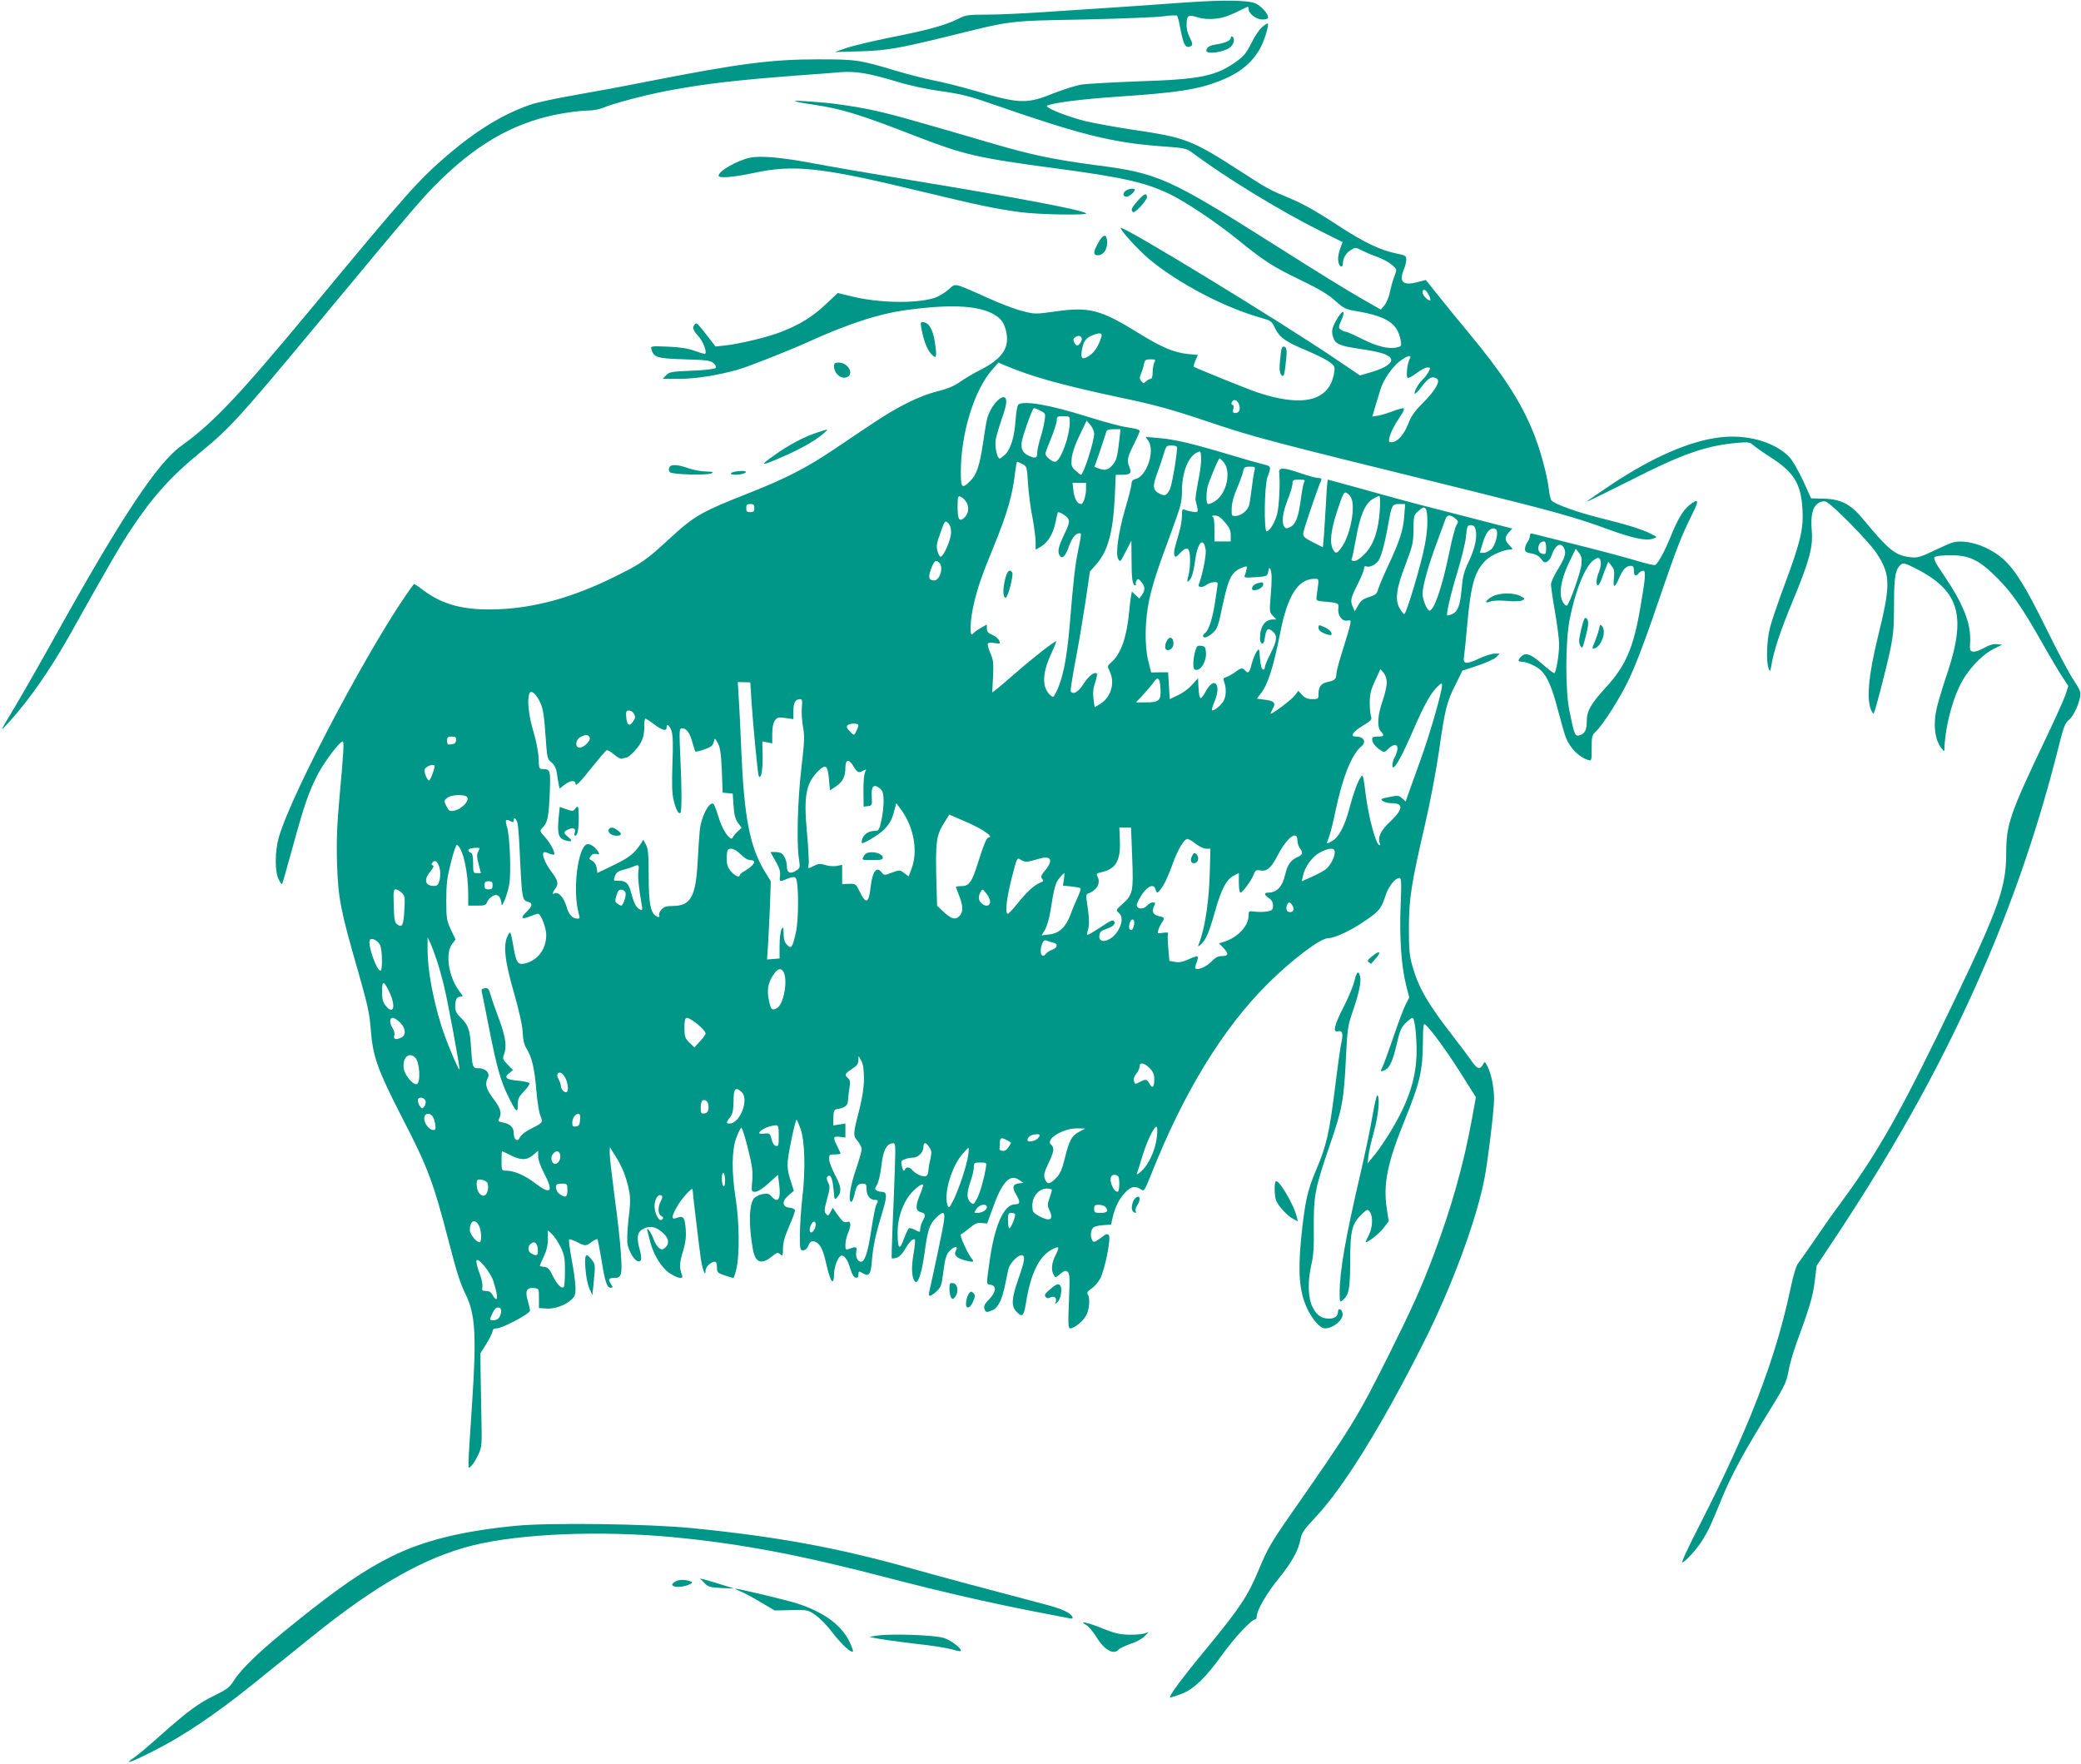 <?xml version="1.0" standalone="no"?>
<!DOCTYPE svg PUBLIC "-//W3C//DTD SVG 20010904//EN"
 "http://www.w3.org/TR/2001/REC-SVG-20010904/DTD/svg10.dtd">
<svg version="1.0" xmlns="http://www.w3.org/2000/svg"
 width="1280pt" height="1085pt" viewBox="0 0 1280 1085"
 preserveAspectRatio="xMidYMid meet">
<g transform="translate(0,1085) scale(0.1,-0.1)"
fill="#009688" stroke="none">
<path d="M7295 10835 c-217 -16 -572 -40 -885 -60 -118 -8 -271 -15 -340 -15
-114 0 -130 -2 -175 -25 -75 -39 -188 -70 -411 -114 -110 -22 -234 -52 -275
-65 l-74 -26 150 4 c166 5 242 18 540 91 407 101 371 96 840 105 231 5 453 14
494 20 41 6 78 7 81 3 4 -5 13 -37 19 -73 20 -109 35 -133 68 -112 10 6 8 17
-7 47 -19 40 -23 62 -21 100 3 41 13 45 66 29 35 -11 69 -13 111 -9 54 6 80
15 197 73 4 2 7 -4 7 -13 0 -29 46 -65 85 -65 23 0 35 5 35 14 0 21 -39 65
-73 83 -43 22 -191 25 -432 8z"/>
<path d="M7762 10682 c-18 -15 -47 -59 -66 -99 -29 -58 -45 -78 -92 -112 -125
-89 -219 -109 -594 -121 -162 -6 -323 -15 -358 -20 -35 -6 -107 -29 -162 -50
-174 -71 -215 -70 -487 10 -93 27 -208 56 -258 65 -49 10 -155 36 -235 60
-224 67 -242 70 -480 70 -287 0 -490 -27 -1040 -135 -140 -28 -345 -66 -455
-85 -110 -19 -233 -45 -273 -59 -166 -57 -330 -157 -507 -308 -180 -155 -246
-228 -830 -933 -461 -555 -611 -714 -811 -858 -145 -104 -367 -438 -759 -1142
-98 -176 -215 -381 -259 -455 -100 -166 -100 -167 -41 -102 128 141 256 326
380 547 232 415 305 540 368 635 137 207 249 331 432 480 175 143 240 214 690
755 641 772 683 821 800 933 239 229 470 352 750 397 50 8 113 15 141 15 28 0
68 7 88 15 70 30 277 84 414 109 219 41 410 63 777 91 110 8 234 17 275 21 95
7 171 -6 340 -56 84 -26 190 -49 280 -61 114 -16 176 -31 290 -71 570 -198
757 -245 1067 -268 140 -10 150 -12 188 -40 206 -154 538 -356 785 -480 l138
-69 -14 -38 c-15 -42 -17 -73 -8 -97 9 -22 24 -20 24 4 0 32 20 66 50 83 26
16 30 16 66 -3 22 -11 65 -30 98 -41 32 -12 72 -34 89 -49 30 -27 30 -27 15
-66 -9 -21 -21 -65 -28 -97 -6 -32 -22 -70 -34 -84 l-23 -27 -129 74 c-71 40
-288 174 -483 298 -700 443 -752 466 -1146 517 -250 33 -390 62 -625 131 -536
157 -644 187 -778 214 -81 16 -201 34 -267 39 -209 18 -235 13 -60 -13 171
-25 283 -59 632 -195 293 -113 373 -132 853 -196 412 -55 546 -85 695 -154
100 -47 293 -175 432 -288 160 -130 214 -164 384 -246 114 -55 170 -89 211
-126 53 -48 62 -53 139 -66 181 -32 245 -75 264 -177 7 -34 5 -38 -20 -44 -50
-13 -122 4 -214 50 -50 25 -97 46 -104 46 -7 0 -21 6 -30 13 -15 11 -15 15 3
56 27 59 13 73 -20 19 -37 -60 -43 -83 -30 -122 14 -42 37 -53 166 -72 123
-18 174 -34 188 -58 16 -26 -31 -59 -117 -84 l-72 -21 -160 108 c-351 237
-1296 813 -1311 799 -8 -9 108 -137 177 -194 179 -148 463 -297 687 -359 59
-17 65 -21 84 -62 27 -58 67 -86 195 -139 59 -25 122 -56 141 -71 32 -24 34
-29 28 -66 -28 -174 -192 -215 -476 -119 -72 25 -378 149 -388 157 -2 2 3 18
11 38 l15 34 -63 6 c-82 8 -163 42 -301 128 -233 144 -303 163 -508 134 -129
-18 -132 -18 -211 3 -44 11 -138 47 -210 80 -71 33 -147 65 -168 72 -36 11
-39 11 -77 -24 -21 -19 -61 -42 -88 -50 -119 -35 -349 -29 -515 14 l-74 18
-70 -66 c-82 -78 -165 -130 -278 -173 -84 -33 -250 -73 -347 -84 l-57 -6 -41
53 c-64 82 -69 88 -79 88 -5 0 -12 -9 -16 -19 -4 -13 5 -31 29 -57 30 -32 56
-98 43 -110 -2 -2 -30 6 -63 18 -42 15 -90 23 -166 26 -104 4 -107 4 -101 -16
13 -50 35 -57 203 -62 138 -4 161 -7 179 -24 15 -14 18 -23 11 -30 -6 -6 -71
-13 -145 -16 -122 -5 -137 -7 -157 -27 l-22 -23 103 0 c100 0 235 21 361 57
60 17 304 113 415 163 265 120 449 180 625 204 255 34 419 28 517 -19 57 -28
78 -55 92 -114 22 -100 -24 -168 -161 -237 -40 -20 -95 -53 -122 -72 -35 -25
-76 -43 -138 -58 -114 -29 -245 -94 -400 -198 -67 -45 -177 -118 -243 -163
-167 -112 -298 -179 -525 -268 -281 -111 -328 -137 -471 -268 -155 -144 -185
-164 -354 -247 -251 -124 -479 -187 -705 -197 -211 -9 -344 25 -468 118 -29
23 -55 39 -56 37 -234 -309 -752 -1280 -831 -1558 -25 -87 -25 -213 -1 -258 9
-19 19 -32 21 -30 2 1 31 104 65 227 73 266 98 338 156 451 39 75 134 200 152
200 9 0 6 -61 -19 -335 -16 -176 -20 -272 -16 -410 6 -216 22 -296 127 -660
62 -217 73 -266 81 -372 12 -160 43 -247 193 -538 158 -306 190 -391 286 -760
52 -200 70 -257 107 -332 56 -116 64 -251 38 -645 -30 -463 -30 -425 -7 -405
11 10 31 42 44 70 22 49 23 60 19 227 -2 96 -4 225 -5 286 l-1 111 38 60 c20
34 37 68 37 77 0 10 9 16 24 16 36 0 206 90 206 109 0 9 -7 37 -14 63 -18 58
-6 81 39 76 30 -3 30 -4 30 -63 l0 -60 44 -3 c51 -4 114 18 154 53 23 21 27
31 27 77 -1 29 -11 107 -24 173 -12 66 -19 121 -15 123 4 2 26 -6 48 -17 50
-26 55 -26 91 1 16 12 32 19 35 17 2 -3 13 -59 24 -124 22 -139 34 -175 57
-175 15 0 15 2 1 24 -18 27 -13 36 18 36 49 0 53 15 44 152 -4 69 -22 227 -39
350 -16 124 -30 242 -30 264 l1 39 34 -55 c41 -63 68 -131 84 -211 9 -43 9
-82 -3 -177 -8 -69 -10 -137 -6 -156 9 -42 39 -94 59 -101 27 -11 32 11 15 72
-21 78 -14 110 31 129 41 17 75 7 118 -34 31 -30 35 -62 9 -85 -16 -14 -21
-15 -38 -3 -11 8 -26 33 -34 55 -14 43 -49 86 -37 46 3 -11 11 -40 17 -65 21
-80 69 -157 118 -190 52 -34 88 -40 77 -12 -17 43 -16 75 5 142 16 53 21 89
18 136 -5 75 -14 89 -51 75 -38 -15 -40 0 -7 60 27 52 100 133 100 113 0 -19
41 -359 51 -428 11 -69 29 -113 29 -69 0 22 34 53 57 53 8 0 13 -13 13 -34 0
-32 3 -35 47 -50 26 -9 50 -16 53 -16 4 0 14 28 21 63 19 85 16 286 -6 427
-26 163 -24 299 4 372 12 32 26 60 30 63 5 2 23 -55 41 -127 27 -109 32 -144
27 -200 -6 -67 -5 -68 18 -68 16 0 46 19 82 52 l58 52 7 -54 c13 -93 -6 -125
-46 -79 -14 17 -25 20 -54 15 -21 -3 -44 -15 -54 -26 -31 -38 -34 -165 -7
-315 15 -80 51 -95 114 -45 34 27 40 29 54 16 15 -14 17 -11 17 37 1 37 12 76
38 135 20 46 36 89 36 97 0 8 -13 15 -32 17 -48 4 -51 41 -7 77 l32 27 -16 50
c-30 93 -30 110 -1 255 15 77 31 136 34 132 4 -4 15 -30 25 -58 25 -74 30
-244 11 -412 -9 -78 -16 -185 -16 -238 0 -89 1 -95 20 -95 12 0 24 10 30 24
12 32 25 39 50 26 26 -14 44 -51 59 -120 19 -83 32 -120 42 -120 5 0 9 18 9
40 0 44 21 103 40 115 19 12 44 -20 60 -78 10 -33 22 -53 33 -55 12 -2 17 3
17 17 0 24 3 25 29 9 36 -22 48 -5 54 79 7 87 23 163 66 303 29 97 28 120 -8
120 -9 0 -22 4 -30 9 -11 7 -10 13 3 33 9 14 21 65 27 114 10 95 30 137 67
142 21 3 21 2 16 -160 -3 -90 -9 -248 -14 -353 -4 -104 -7 -192 -5 -194 2 -2
15 -1 29 3 16 4 35 23 51 50 28 49 52 72 62 62 3 -3 0 -43 -8 -88 -15 -84 -11
-150 9 -170 18 -18 41 49 58 170 20 148 31 181 69 219 48 48 59 44 51 -19 -6
-42 -53 -267 -91 -436 -7 -30 8 -28 45 5 28 26 32 37 43 125 10 78 17 102 37
123 30 32 56 35 40 4 -15 -27 1 -45 49 -59 56 -15 67 -14 49 8 -25 28 -78 147
-68 150 6 2 29 19 52 38 33 28 49 35 76 32 l34 -3 34 94 c57 160 105 213 161
175 l28 -19 -28 -3 c-38 -5 -43 -25 -18 -67 28 -47 27 -62 -5 -62 -70 0 -128
-131 -159 -363 -19 -134 -19 -128 8 -132 38 -5 34 -45 -8 -88 -28 -29 -35 -43
-30 -59 7 -24 14 -25 50 -9 36 16 60 68 79 164 8 43 18 88 22 99 11 31 56 75
76 75 26 0 23 -30 -18 -145 -42 -121 -45 -167 -13 -201 36 -39 46 -31 59 49
29 184 81 291 162 333 43 22 47 17 22 -33 -26 -50 -30 -93 -13 -124 10 -19 11
-19 41 6 25 21 33 23 45 13 13 -11 14 -37 8 -180 -6 -143 -5 -168 8 -168 25 0
79 44 98 80 20 36 25 105 10 129 -7 10 -1 20 22 35 18 12 41 39 53 60 29 51
70 254 54 270 -7 7 -15 7 -24 1 -63 -47 -68 -49 -77 -34 -14 22 -11 65 6 79 8
7 36 14 62 15 l47 3 11 49 c15 62 39 110 78 151 34 35 61 40 94 17 20 -14 22
-12 64 93 201 506 438 892 713 1168 152 151 327 284 376 284 42 1 138 46 227
107 88 60 99 74 127 160 18 53 58 103 83 103 13 0 14 -25 8 -172 -8 -195 5
-374 34 -488 l19 -75 -23 -45 c-13 -25 -46 -115 -75 -200 -29 -85 -59 -167
-67 -183 -15 -29 -12 -32 18 -17 28 15 47 58 71 162 17 76 27 99 53 125 18 18
38 33 43 33 14 0 27 -118 25 -225 -3 -115 -31 -225 -89 -345 -46 -96 -128
-226 -183 -290 l-29 -35 5 45 c3 25 18 92 34 150 28 101 38 213 21 224 -4 2
-18 -55 -30 -127 -12 -73 -45 -229 -72 -346 -95 -407 -130 -608 -130 -744 0
-53 2 -58 16 -46 42 34 48 68 49 244 0 190 11 230 74 290 32 29 33 29 47 11
20 -28 17 -95 -6 -141 -11 -22 -20 -41 -20 -43 0 -14 82 48 108 83 l34 44 -12
78 c-23 151 3 280 112 548 90 220 109 303 110 465 1 107 3 128 14 119 34 -28
129 -158 216 -295 l96 -152 -24 -133 c-53 -289 -129 -556 -242 -854 -72 -190
-131 -320 -268 -595 -198 -395 -224 -438 -628 -1017 -95 -137 -122 -184 -170
-299 -69 -168 -119 -243 -321 -488 -161 -195 -243 -306 -226 -306 6 0 35 9 66
21 76 28 150 99 252 241 78 108 181 218 204 218 5 0 9 8 9 18 0 37 60 141 134
232 84 105 121 171 135 242 7 40 21 60 94 138 172 183 410 568 667 1079 172
343 321 746 371 1004 21 108 59 423 59 486 0 73 -18 160 -42 205 -15 29 -15
29 -27 8 -18 -33 -37 -27 -72 26 -18 26 -69 94 -114 152 -153 197 -209 294
-247 427 -19 66 -22 102 -22 238 1 185 14 265 100 638 31 133 69 334 85 447
36 255 48 304 102 410 l42 85 93 31 c51 17 103 40 115 52 l21 22 -31 0 c-17 0
-61 -14 -97 -31 -78 -37 -99 -34 -91 13 3 18 12 107 20 198 22 247 47 331 117
397 32 30 109 63 148 63 17 0 17 2 -5 25 -31 30 -31 52 -4 81 l21 23 -38 10
c-166 43 -336 87 -489 126 -99 25 -275 73 -391 106 -116 32 -213 59 -216 59
-3 0 -8 -57 -11 -127 -4 -71 -10 -164 -13 -208 l-7 -81 -61 31 c-51 26 -61 34
-60 55 1 20 80 252 109 323 6 13 2 17 -17 17 -13 0 -63 14 -112 31 -98 34
-132 35 -128 4 7 -61 0 -207 -12 -255 -15 -55 -42 -100 -64 -108 -19 -6 -15
282 4 333 24 63 23 68 -21 78 -22 5 -121 33 -220 63 -232 69 -331 92 -429 100
l-79 7 16 -24 c43 -61 -9 -218 -78 -235 -18 -4 -25 -13 -25 -29 0 -12 -18 -85
-41 -161 -41 -143 -59 -276 -40 -304 12 -18 12 -18 49 55 l31 60 1 -115 c0
-120 6 -160 22 -160 5 0 7 4 4 8 -2 4 0 14 5 22 8 13 13 11 29 -9 24 -28 25
-49 4 -80 l-16 -22 -23 21 -23 22 -5 -29 c-3 -15 -9 -59 -12 -98 -14 -150 -49
-253 -106 -305 -29 -26 -29 -27 -14 -58 36 -72 8 -164 -62 -204 l-30 -18 -7
51 c-5 36 -2 66 10 101 9 27 14 52 11 55 -14 14 -51 -14 -82 -63 -33 -51 -64
-69 -79 -46 -3 5 10 87 28 183 19 96 46 260 62 364 l28 190 38 43 c72 80 104
195 115 417 l6 135 36 0 c55 0 64 10 47 50 -16 39 -11 60 33 147 17 34 31 67
31 72 0 6 -17 13 -37 16 -83 13 -145 29 -293 75 -228 71 -379 97 -416 72 -6
-4 -14 -45 -17 -92 -7 -105 -29 -179 -63 -214 -15 -14 -30 -26 -35 -26 -15 0
-31 72 -25 113 4 23 20 79 36 125 32 89 37 127 19 138 -17 10 -61 -29 -85 -76
-23 -45 -25 -54 -49 -215 -20 -131 -39 -187 -78 -224 -50 -50 -57 -43 -57 58
0 234 82 501 192 626 l39 45 37 -16 c168 -71 347 -121 712 -199 219 -46 313
-72 545 -150 286 -96 346 -112 1590 -418 533 -132 670 -170 862 -241 156 -57
240 -75 283 -58 25 9 24 9 -15 29 -56 28 -146 56 -312 97 -140 35 -283 86
-301 109 -5 7 -12 37 -15 67 -11 93 -56 257 -102 366 -78 186 -187 352 -401
609 -55 66 -134 163 -177 217 l-77 96 -51 -13 c-89 -24 -116 1 -84 78 8 20 15
47 15 61 0 22 -6 26 -57 36 -106 22 -206 70 -373 180 -109 72 -201 124 -271
154 -143 59 -151 64 -324 176 -299 192 -330 204 -676 255 -96 15 -217 37 -269
49 -118 29 -258 86 -239 96 30 17 216 41 429 55 371 25 496 44 629 96 128 49
209 116 259 215 22 44 48 132 40 139 -2 3 -19 -8 -36 -23z m1026 -1646 c8 -15
12 -29 10 -32 -10 -9 -48 29 -48 47 0 28 22 19 38 -15z m-2014 -258 c-16 -55
-41 -94 -73 -115 -43 -29 -55 -21 -47 30 9 55 23 76 59 92 50 22 70 19 61 -7z
m-124 -28 c-16 -30 -28 -32 -41 -9 -10 19 -9 25 6 36 25 18 49 -1 35 -27z
m2021 -107 c-15 -28 -24 -110 -13 -117 5 -3 30 10 55 29 25 19 55 35 67 35 19
0 20 -2 6 -28 -8 -15 -24 -36 -36 -47 -25 -23 -53 -72 -48 -86 2 -5 22 16 45
46 41 53 63 64 91 46 24 -14 -11 -75 -86 -149 -53 -54 -73 -83 -91 -131 -25
-64 -67 -111 -102 -111 -16 0 -18 5 -13 28 9 35 30 77 66 130 17 24 27 46 23
50 -3 4 -34 -4 -68 -17 -34 -13 -76 -26 -94 -28 l-32 -5 20 68 c11 38 25 83
30 99 16 55 73 139 117 172 49 37 79 44 63 16z m-1571 -22 c-5 -11 -10 -38
-10 -60 0 -25 -5 -41 -12 -41 -6 0 -19 -7 -28 -15 -15 -14 -18 -14 -30 1 -11
13 -12 21 -1 47 7 18 16 44 18 60 5 23 10 27 39 27 31 0 34 -2 24 -19z m520
-256 c12 -32 3 -55 -21 -55 -16 0 -18 5 -13 25 4 15 2 25 -5 25 -6 0 -8 7 -5
15 9 23 33 18 44 -10z m-1221 -41 c32 -16 33 -18 26 -62 -4 -26 -15 -73 -26
-107 -10 -33 -19 -72 -19 -87 0 -35 -8 -39 -48 -23 -48 21 -59 53 -40 118 27
89 61 177 68 177 4 0 22 -7 39 -16z m181 -71 c-1 -90 -58 -243 -91 -243 -20 0
-59 33 -59 50 0 5 16 48 35 94 19 47 35 96 35 110 0 24 4 26 40 26 40 0 40 0
40 -37z m150 -71 c0 -47 -66 -252 -81 -252 -3 0 -19 12 -34 26 -25 23 -27 30
-23 77 4 33 21 84 49 141 l43 89 23 -27 c13 -15 23 -39 23 -54z m156 -29 c-13
-113 -18 -134 -43 -163 -26 -31 -46 -36 -86 -21 l-25 10 33 94 c17 52 34 104
38 116 4 17 13 21 47 21 l42 0 -6 -57z m354 -55 c-1 -54 -32 -233 -44 -257
-21 -40 -31 -44 -64 -27 -41 21 -44 44 -15 123 14 37 32 92 41 121 14 49 17
52 49 52 20 0 33 -5 33 -12z m130 -207 c-11 -57 -19 -110 -16 -119 19 -74 19
-75 -16 -70 -18 3 -41 8 -50 13 -16 6 -18 1 -18 -36 0 -24 -7 -69 -16 -99 -8
-30 -20 -72 -26 -92 -6 -21 -8 -45 -4 -54 5 -13 11 -11 35 15 43 46 61 34 61
-43 0 -33 -4 -77 -10 -95 -12 -43 -6 -50 14 -19 9 14 21 60 26 103 15 119 52
160 66 73 5 -30 -19 -152 -42 -211 -8 -22 23 -23 50 -2 21 16 66 20 66 7 0 -5
-7 -55 -16 -113 -15 -101 -40 -179 -63 -193 -6 -4 -11 -11 -11 -17 0 -18 30
-9 60 19 27 24 34 42 59 164 38 177 56 212 125 238 27 10 28 9 23 -12 -2 -13
-7 -30 -11 -38 -5 -13 4 -14 66 -10 71 5 73 6 79 35 4 23 8 26 13 14 10 -23
10 -68 1 -174 -7 -84 -6 -92 14 -112 l22 -23 -21 0 c-50 0 -80 -44 -80 -117 0
-37 23 -43 28 -7 10 69 20 78 54 47 26 -24 22 -56 -17 -132 -19 -37 -35 -75
-35 -85 0 -10 -6 -16 -12 -14 -8 3 -15 30 -18 69 -5 64 -5 64 -22 39 -9 -14
-22 -46 -29 -73 -13 -54 -22 -63 -39 -42 -17 20 -26 19 -63 -9 -18 -13 -42
-27 -54 -30 -19 -6 -21 -11 -13 -32 14 -35 12 -84 -3 -113 -13 -27 -64 -68
-72 -59 -3 3 4 26 15 52 46 109 -2 162 -55 61 -11 -21 -25 -38 -30 -39 -6 0
-11 27 -13 61 l-3 62 -37 -41 c-20 -23 -59 -52 -87 -64 l-50 -24 -5 83 -5 82
-52 0 -52 -1 -18 71 c-24 96 -21 250 6 377 24 105 46 174 140 428 53 144 61
174 61 236 0 115 36 211 89 239 26 13 26 13 29 -29 2 -24 -6 -89 -18 -145z
m159 113 c37 -47 24 -150 -26 -210 -19 -23 -54 -44 -72 -44 -15 0 -13 88 4
130 40 104 61 150 67 150 4 0 16 -12 27 -26z m-1240 -8 c27 -15 28 -18 34
-118 4 -57 15 -150 27 -208 11 -58 20 -127 20 -153 l0 -48 31 18 c44 25 77 80
91 149 7 32 13 60 14 62 5 9 55 -21 64 -38 10 -18 6 -34 -24 -97 -37 -77 -43
-107 -27 -132 14 -22 36 1 55 56 17 51 42 83 63 83 16 0 17 6 -6 -108 -19 -93
-28 -175 -51 -452 -18 -214 -43 -340 -87 -423 -14 -27 -15 -28 -33 -12 -52 47
-50 134 5 252 19 42 34 78 32 79 -5 6 -150 -107 -250 -195 -54 -47 -109 -94
-121 -103 l-23 -17 5 98 c4 84 2 104 -17 145 -11 27 -18 53 -15 58 4 5 21 7
40 3 19 -3 34 -4 34 -1 0 19 -18 39 -46 51 -26 11 -34 20 -34 39 l0 25 -37
-21 c-21 -12 -44 -28 -50 -37 -21 -25 -16 91 8 189 23 99 48 170 123 353 83
203 115 316 131 460 4 31 9 57 11 57 3 0 18 -7 33 -14z m1427 -41 c-4 -14 -11
-61 -16 -103 -6 -42 -12 -89 -15 -103 -8 -36 -46 -69 -81 -72 -29 -2 -29 -1
-28 48 1 33 13 76 33 122 17 40 34 86 37 103 6 26 11 30 41 30 33 0 35 -2 29
-25z m305 -72 c-5 -10 -14 -58 -20 -107 -15 -109 -32 -152 -66 -168 -22 -10
-28 -9 -36 3 -17 27 -9 88 21 164 17 42 30 87 30 100 0 22 4 25 40 25 36 0 40
-2 31 -17z m-1341 -43 c0 -38 -17 -90 -30 -90 -22 0 -41 31 -47 78 l-6 52 42
0 41 0 0 -40z m1630 -50 c29 -54 -3 -226 -55 -302 -30 -44 -40 -47 -56 -17
-22 41 -13 119 27 240 34 102 41 116 56 108 10 -5 22 -18 28 -29z m-2389 -3
c42 -32 46 -89 9 -122 -29 -27 -40 -9 -40 66 0 71 3 77 31 56z m2566 -74 c-8
-126 -38 -213 -91 -268 -25 -27 -52 -45 -65 -45 -12 0 -20 3 -18 8 3 4 15 61
27 127 25 144 56 216 102 245 18 11 37 20 42 20 5 0 6 -38 3 -87z m-3847 12
c0 -20 -5 -25 -25 -25 -20 0 -25 5 -25 25 0 20 5 25 25 25 20 0 25 -5 25 -25z
m3997 -54 c-7 -84 -27 -147 -100 -303 -25 -53 -51 -115 -58 -136 -10 -35 -17
-41 -58 -54 -36 -11 -51 -22 -67 -51 l-21 -37 -11 25 c-18 40 -15 55 28 140
22 43 40 87 40 98 0 13 5 17 16 13 18 -7 53 10 71 33 17 22 39 100 59 211 24
135 26 140 70 140 l37 0 -6 -79z m137 37 c10 -40 7 -123 -10 -209 -21 -116
-115 -430 -127 -426 -6 2 -19 19 -29 38 -29 51 -19 121 38 269 43 114 48 133
48 213 1 84 2 90 29 113 35 30 43 30 51 2z m-1240 -70 c28 -32 36 -50 36 -80
l0 -38 -50 0 -50 0 0 74 c0 50 -4 76 -12 79 -7 3 -1 6 14 6 19 1 36 -10 62
-41z m1416 24 c21 -17 22 -20 8 -43 -8 -13 -27 -85 -42 -159 -45 -223 -100
-381 -127 -364 -16 10 -39 70 -39 102 0 46 36 177 87 312 25 69 50 135 54 148
10 27 29 28 59 4z m-3100 -87 c0 -43 -45 -147 -65 -149 -5 0 -14 16 -19 36 -8
30 -4 50 19 113 26 73 28 75 46 59 13 -12 19 -31 19 -59z m3226 19 c12 -45 -4
-117 -41 -196 -31 -64 -38 -93 -45 -173 -9 -101 -24 -140 -63 -154 -12 -5 -23
-7 -25 -6 -8 7 22 136 63 269 24 79 47 173 51 208 8 75 9 78 34 78 13 0 22 -9
26 -26z m129 -4 c12 -20 -7 -93 -31 -117 -13 -12 -34 -23 -48 -23 l-24 0 19
63 c18 59 39 87 65 87 7 0 16 -5 19 -10z m-3427 -202 c27 -27 3 -108 -32 -108
-33 1 -38 17 -20 69 19 52 30 61 52 39z m2329 -140 c-3 -24 -7 -54 -9 -68 -3
-21 1 -25 27 -28 107 -9 112 -11 107 -42 -6 -43 22 -83 54 -77 23 4 25 2 18
-27 -3 -17 -24 -86 -45 -154 -22 -68 -39 -133 -39 -145 0 -33 -11 -43 -52 -51
-42 -8 -58 -29 -58 -75 0 -29 -2 -31 -38 -31 -28 0 -45 7 -62 25 l-24 26 -24
-31 c-20 -25 -133 -110 -147 -110 -2 0 4 13 13 30 22 37 10 50 -52 57 l-45 6
25 33 c44 57 77 163 119 374 44 226 109 329 209 330 27 0 28 -1 23 -42z m423
-597 c0 -21 -12 -71 -26 -112 -31 -89 -35 -160 -11 -187 24 -27 21 -32 -18
-32 -27 0 -35 -4 -35 -17 1 -22 17 -43 50 -66 23 -16 25 -16 51 9 35 34 62 27
53 -13 -4 -16 -10 -32 -14 -38 -13 -18 -21 -65 -11 -65 16 0 60 82 127 237 65
150 106 223 149 263 20 19 25 20 25 7 0 -41 -74 -299 -133 -462 -36 -99 -71
-197 -78 -217 l-13 -38 -21 20 c-20 18 -26 19 -80 8 -52 -10 -56 -13 -39 -25
10 -7 34 -13 55 -13 74 0 70 -38 -13 -116 -55 -51 -75 -94 -61 -131 4 -11 3
-14 -5 -9 -22 13 -64 172 -81 305 -16 127 -18 133 -32 110 -20 -31 -43 -93
-70 -194 -28 -106 -63 -171 -101 -195 -18 -11 -33 -18 -35 -16 -2 2 3 18 11
37 8 19 26 90 40 159 44 210 100 350 159 399 34 28 16 61 -34 61 -37 0 -18 29
41 65 53 32 60 40 53 58 -4 12 -8 51 -8 87 1 52 7 79 34 135 l32 70 20 -24
c11 -13 19 -39 19 -60z m-1392 -37 c4 -73 -8 -84 -91 -84 l-60 0 45 48 c24 26
53 60 63 75 26 40 40 28 43 -39z m-2516 -75 c11 -160 39 -452 45 -463 14 -22
25 35 24 120 l-2 94 31 -6 30 -6 0 59 c0 37 6 67 16 81 14 20 21 22 65 16 l49
-7 0 50 c0 51 12 73 41 73 13 0 15 -8 11 -51 -3 -28 1 -82 7 -119 11 -58 9
-93 -10 -256 -23 -199 -30 -458 -15 -555 8 -55 8 -58 -18 -74 -35 -23 -56 -13
-56 25 0 33 -15 70 -34 82 -6 4 -24 8 -39 8 l-28 0 31 -56 c24 -41 31 -64 28
-90 -5 -39 -3 -39 47 -18 28 11 41 12 49 4 19 -19 20 -249 2 -332 -22 -97 -28
-106 -55 -79 -15 15 -21 34 -21 69 -1 41 -2 44 -13 27 -6 -11 -12 -56 -12
-100 l0 -80 -38 -3 -39 -3 6 88 c3 48 8 157 12 240 l5 153 -35 57 c-93 152
-128 328 -146 738 -5 127 -12 275 -16 330 l-6 100 39 -1 38 -1 7 -114z m-1301
-6 c19 -39 25 -76 34 -200 10 -146 11 -152 37 -172 18 -15 28 -34 33 -64 3
-23 8 -54 11 -69 l6 -28 34 26 c33 25 64 27 64 3 0 -19 28 9 106 108 40 50 78
94 84 98 6 4 27 -8 46 -25 21 -18 43 -29 51 -26 8 3 18 6 23 6 18 0 72 55 92
94 15 28 21 58 21 94 -1 28 2 52 7 52 5 0 29 -16 54 -35 49 -37 76 -44 76 -20
0 28 18 15 31 -22 8 -27 10 -84 5 -203 -4 -125 -3 -179 8 -223 13 -56 30 -87
41 -76 9 9 9 143 0 332 -8 187 -8 187 13 187 26 0 46 -30 62 -90 7 -25 14 -48
16 -51 4 -8 83 18 101 33 6 5 13 19 15 31 3 20 6 18 23 -13 15 -28 20 -62 25
-170 l5 -135 31 -3 31 -3 5 -75 c4 -57 11 -82 27 -105 l23 -30 -25 -23 c-13
-12 -27 -29 -30 -37 -12 -29 -64 45 -87 125 -13 42 -27 79 -32 82 -26 17 -76
-81 -84 -164 -3 -31 -9 -120 -13 -197 -12 -210 -43 -266 -151 -267 -39 0 -56
-5 -71 -21 -11 -12 -17 -27 -15 -34 6 -15 -3 -17 -21 -5 -32 21 -43 80 -43
242 0 130 -3 167 -16 193 l-17 32 -16 -25 c-40 -60 -70 -84 -165 -130 l-101
-49 -5 32 c-3 19 -14 36 -27 43 -20 9 -21 13 -9 29 8 12 20 16 34 13 18 -5 20
-3 13 11 -16 28 -49 53 -68 49 -59 -11 -93 -287 -53 -428 7 -24 6 -30 -6 -30
-34 0 -54 22 -70 76 -16 54 -51 93 -74 79 -14 -9 -12 7 5 29 23 30 18 50 -25
107 -37 50 -59 104 -46 116 3 4 18 1 32 -6 15 -6 29 -9 32 -7 9 10 -22 71 -56
108 -31 34 -33 39 -18 54 34 33 40 62 47 204 6 154 5 159 -41 160 -24 0 -25 3
-27 64 -1 38 -14 107 -32 167 -29 97 -40 195 -25 233 10 25 39 2 65 -51z m579
-74 c9 -16 8 -26 -5 -45 -23 -35 -39 -25 -43 24 -3 37 0 42 17 42 11 0 25 -9
31 -21z m1380 -70 c0 -9 -17 -48 -26 -58 -2 -2 -15 7 -28 22 -17 18 -21 28
-13 36 14 14 67 14 67 0z m-1653 -76 c8 -20 -41 -66 -66 -61 -26 5 -20 50 9
65 34 17 49 16 57 -4z m-822 -15 c-1 -17 -9 -24 -28 -26 -23 -3 -27 0 -27 22
0 22 5 26 28 26 24 0 28 -4 27 -22z m2446 -163 c23 -38 30 -41 60 -24 19 9 19
9 10 -10 -6 -11 -11 -63 -10 -116 l1 -96 26 3 c26 3 27 5 24 59 -4 65 12 80
50 50 18 -15 22 -29 23 -77 0 -33 -6 -87 -14 -121 -12 -55 -17 -63 -37 -63
-49 0 -83 -29 -84 -73 0 -15 102 45 140 83 29 29 44 56 57 100 l16 60 34 -46
c75 -106 100 -253 60 -356 l-18 -48 -28 21 c-26 19 -28 19 -75 2 -47 -18 -48
-18 -65 4 -30 37 -55 2 -66 -93 -11 -101 -29 -108 -68 -26 -22 45 -24 47 -65
46 l-42 -1 0 59 0 59 -34 -7 c-19 -3 -51 -1 -70 6 -30 9 -41 9 -67 -4 -41 -21
-42 -20 -35 7 3 12 -2 99 -10 192 -22 230 -7 309 71 385 45 43 56 33 64 -55
l6 -66 35 23 c43 29 60 61 60 116 0 53 22 57 51 7z m-2589 -40 c-9 -25 -19
-45 -22 -45 -12 0 -32 47 -28 66 3 17 44 36 60 27 4 -2 -1 -24 -10 -48z m207
-144 c27 -17 -25 -77 -76 -87 -27 -5 -32 -2 -47 27 -16 33 -16 35 5 52 22 18
94 23 118 8z m3178 -209 c40 -25 54 -42 35 -42 -13 0 -31 -42 -67 -158 -38
-119 -54 -142 -102 -142 -18 0 -33 -2 -33 -5 0 -2 9 -27 20 -55 24 -62 25 -98
3 -122 -25 -27 -49 -22 -96 21 l-43 40 -4 138 c-7 255 -2 294 49 375 l30 48
83 -36 c46 -19 102 -47 125 -62z m-2863 41 c4 -16 11 -116 15 -223 11 -227 14
-248 47 -256 33 -8 30 -27 -8 -63 -40 -37 -31 -49 22 -27 22 9 44 16 49 16 18
0 51 -87 51 -131 -1 -88 -53 -157 -133 -175 -41 -9 -52 7 -66 88 -20 114 -21
117 -38 83 -29 -55 -19 -153 38 -350 34 -118 52 -203 54 -245 2 -46 9 -76 24
-100 33 -53 49 -123 60 -256 5 -67 17 -138 25 -157 17 -41 16 -42 -62 -81 -30
-15 -58 -37 -64 -51 -14 -32 -38 -16 -38 26 0 35 -21 56 -65 65 -30 5 -33 9
-25 24 18 34 10 62 -35 122 -46 61 -54 93 -34 129 15 29 -14 59 -57 59 -38 0
-39 3 -48 147 -6 91 -18 123 -65 167 -22 21 -31 39 -31 62 0 46 9 64 32 64 18
0 17 2 -6 33 -66 86 -89 231 -46 290 l22 29 -29 61 c-26 57 -28 71 -28 182 0
99 5 139 29 232 15 62 32 110 37 107 37 -23 69 -165 69 -311 l0 -63 54 0 c46
0 56 3 61 20 4 11 17 28 31 36 29 20 51 7 57 -34 3 -26 4 -26 21 11 9 21 22
64 28 95 13 69 4 302 -13 354 -14 44 -9 54 20 38 17 -9 21 -8 21 5 0 25 17 9
24 -22z m3780 -207 c8 -210 5 -228 -61 -287 -39 -35 -40 -37 -22 -53 25 -21
24 -59 -2 -106 -39 -69 -124 -93 -117 -33 2 20 11 29 43 40 39 13 58 30 49 45
-9 13 -17 10 -88 -37 -38 -25 -73 -45 -77 -45 -4 0 -3 14 3 31 10 29 8 79 -8
181 -5 31 -3 39 12 44 52 19 76 64 54 104 -8 16 -5 19 23 25 91 20 121 71 115
199 l-3 76 36 0 36 0 7 -184z m1016 106 c0 -16 7 -37 15 -48 22 -29 18 -42
-19 -58 -35 -15 -58 -47 -70 -101 -17 -78 -52 -115 -106 -115 -27 0 -25 -14 5
-34 17 -11 25 -26 25 -46 0 -25 -4 -30 -36 -36 -19 -3 -53 -4 -75 -1 -38 5
-39 4 -39 -24 0 -63 -64 -132 -147 -160 l-35 -11 26 -27 c35 -36 33 -51 -7
-51 -25 0 -42 -9 -67 -35 -31 -32 -84 -54 -97 -41 -3 3 0 19 7 36 7 17 10 34
6 37 -3 4 -28 -4 -55 -17 -36 -16 -58 -21 -84 -16 l-34 6 -7 80 c-4 44 -5 84
-1 89 3 6 -9 7 -31 4 -35 -6 -36 -5 -29 18 4 13 14 33 21 44 20 28 18 33 -17
40 -36 8 -46 27 -31 61 10 21 9 24 -7 24 -10 0 -26 -9 -36 -20 -21 -24 -58
-23 -63 1 -1 8 12 38 30 65 37 55 75 71 85 35 7 -26 12 -26 30 -3 24 30 45 74
75 156 32 90 71 156 92 156 7 0 30 -13 51 -30 21 -16 50 -30 64 -30 l26 0 -3
-122 c-4 -193 -29 -365 -68 -463 -7 -20 -7 -20 14 -2 30 27 49 72 88 210 38
133 68 188 114 212 l30 16 0 -61 c0 -33 4 -60 10 -60 13 0 70 78 82 113 9 24
15 28 36 24 45 -9 69 12 112 94 55 107 120 156 120 91z m-5030 -50 c0 -2 -5
-12 -10 -23 -8 -13 -7 -35 4 -74 l14 -55 -24 0 c-23 0 -24 3 -24 60 0 45 -4
62 -15 66 -20 8 -19 22 3 26 22 5 52 5 52 0z m1606 -37 c21 -21 44 -35 59 -35
42 0 26 -31 -35 -67 -17 -9 -30 -21 -30 -25 0 -18 -30 -6 -54 23 -20 23 -26
42 -26 78 0 26 3 51 7 54 15 16 46 5 79 -28z m3654 14 c0 -33 -30 -88 -59
-108 -15 -11 -53 -31 -85 -45 l-59 -26 7 32 c11 56 57 119 105 145 57 30 91
31 91 2z m-1896 -59 c11 0 43 8 73 17 80 25 96 -7 36 -77 -20 -25 -23 -33 -13
-45 10 -12 8 -16 -12 -24 -36 -14 -81 -55 -138 -126 -29 -36 -56 -65 -61 -65
-18 0 -9 88 23 216 32 126 34 131 53 118 11 -8 28 -14 39 -14z m-3607 -56 c2
-22 0 -52 -6 -67 -9 -24 -16 -28 -43 -25 -45 4 -50 42 -11 88 19 23 24 35 15
38 -10 3 -10 7 -1 18 18 22 39 -3 46 -52z m1220 2 c-5 -31 1 -103 19 -205 7
-41 6 -43 -13 -33 -21 12 -35 40 -53 108 -13 51 -32 68 -75 67 -32 -1 -33 0
-23 28 8 22 19 31 51 39 23 6 51 15 62 20 33 15 38 11 32 -24z m2617 -55 l-6
-38 51 -5 c28 -3 54 -8 57 -11 3 -3 -5 -30 -19 -59 -13 -29 -33 -75 -42 -102
-28 -76 -70 -117 -130 -123 l-48 -6 20 34 c12 19 26 68 33 109 24 153 32 181
57 210 13 17 27 30 29 30 2 0 1 -17 -2 -39z m-3514 -36 c0 -20 -5 -25 -25 -25
-20 0 -25 5 -25 25 0 20 5 25 25 25 20 0 25 -5 25 -25z m-559 -46 c20 -20 21
-29 16 -106 -5 -94 -13 -110 -43 -89 -16 12 -20 29 -22 115 -3 87 -2 101 12
101 9 0 26 -10 37 -21z m1377 -2 c4 -20 -16 -77 -27 -77 -4 0 -15 6 -24 13
-15 10 -15 17 -5 50 9 30 16 37 32 35 12 -2 22 -11 24 -21z m2242 -53 c0 -28
-29 -33 -54 -8 -19 18 -20 38 -5 67 12 21 12 21 35 -7 13 -15 24 -38 24 -52z
m1860 -24 c12 -23 6 -40 -15 -40 -19 0 -27 17 -20 40 8 26 21 25 35 0z m-976
-124 c-3 -14 -10 -26 -14 -26 -16 0 -20 18 -10 46 14 35 34 18 24 -20z m-4637
-117 c15 -28 17 -159 3 -159 -23 0 -78 154 -66 187 8 19 48 1 63 -28z m351
-99 c12 -36 30 -101 41 -145 24 -95 102 -517 97 -522 -6 -7 -84 180 -111 267
-53 171 -85 345 -85 470 l0 75 19 -40 c10 -22 27 -69 39 -105z m3790 113 c31
-7 28 -31 -5 -44 -16 -5 -33 -17 -40 -25 -26 -35 -43 9 -23 61 8 20 15 25 28
20 9 -4 27 -10 40 -12z m-1658 -182 c27 -52 0 -199 -41 -221 -31 -17 -37 -11
-49 45 -14 66 -7 107 26 158 27 41 48 47 64 18z m-2424 -125 c41 -88 24 -142
-25 -80 -16 20 -21 41 -21 86 0 70 11 69 46 -6z m65 -185 c34 -34 38 -75 10
-91 -33 -17 -53 -13 -46 10 4 12 0 31 -9 45 -21 31 -21 65 0 65 8 0 29 -13 45
-29z m1799 12 c41 -27 80 -66 80 -79 0 -7 -16 -29 -35 -49 l-34 -37 -31 30
c-27 27 -30 37 -30 91 0 67 7 73 50 44z m-1706 -228 c28 -28 35 -154 9 -163
-21 -6 -71 52 -79 92 -12 68 30 111 70 71z m2760 -130 c0 -52 -10 -115 -26
-180 -42 -162 -42 -168 -13 -203 14 -16 25 -39 25 -51 0 -11 -16 -67 -35 -123
-36 -102 -49 -194 -30 -200 5 -2 14 17 20 42 13 59 21 70 51 70 21 0 24 -5 24
-34 0 -38 21 -66 51 -66 22 0 23 -4 9 -30 -6 -11 -19 -78 -30 -149 -21 -141
-40 -201 -64 -201 -21 0 -35 30 -29 63 6 29 -1 32 -41 17 -25 -9 -26 -8 -26
24 0 18 7 50 15 69 22 52 20 80 -4 72 -20 -6 -27 -1 -66 53 l-23 34 -14 -27
c-13 -24 -16 -25 -28 -10 -11 13 -10 27 7 90 18 65 19 77 7 101 -10 19 -11 31
-4 38 18 18 30 -8 37 -79 6 -68 6 -68 25 -46 26 33 23 62 -17 137 -19 36 -35
79 -35 95 0 27 3 29 35 29 19 0 35 2 35 5 0 3 -9 23 -20 45 -28 55 -26 63 15
58 l35 -4 0 43 0 43 -37 -6 -38 -6 1 49 c1 39 5 49 20 51 51 8 69 22 70 55 1
17 5 52 9 77 6 36 4 49 -9 59 -24 20 -20 28 24 56 30 19 40 32 40 53 l1 27 17
-30 c11 -21 16 -53 16 -110z m1757 66 c22 -23 29 -39 29 -70 0 -48 -12 -59
-30 -26 -16 29 -21 30 -60 10 -27 -14 -29 -14 -35 5 -4 13 1 30 14 46 12 15
21 35 21 45 0 28 27 23 61 -10z m-3582 -93 c11 -45 0 -68 -23 -49 -9 8 -16 21
-16 30 0 9 -6 28 -14 43 -10 19 -11 29 -3 37 16 16 46 -17 56 -61z m1073 -55
c47 -43 -10 -193 -74 -193 -23 0 -23 5 3 39 16 21 20 43 21 99 0 78 12 90 50
55z m-1944 -56 c2 -10 -2 -25 -9 -33 -12 -14 -14 -14 -26 2 -7 10 -13 26 -13
37 0 24 43 19 48 -6z m1740 -41 c-2 -23 -9 -32 -25 -34 -21 -3 -23 1 -23 36 0
23 5 42 13 45 21 8 38 -15 35 -47z m-1699 -50 c7 -8 15 -30 18 -50 4 -29 2
-36 -11 -36 -36 0 -73 70 -49 93 11 11 30 8 42 -7z m909 -23 c-2 -31 -7 -39
-25 -41 -19 -3 -23 1 -23 23 0 28 18 54 38 55 9 0 12 -12 10 -37z m1222 -99
c0 -57 -2 -65 -17 -62 -11 2 -22 18 -27 41 -9 36 -12 38 -43 35 -18 -2 -33 -1
-33 3 0 18 59 46 103 48 14 1 17 -8 17 -65z m2326 -5 c-8 -78 -48 -167 -93
-210 -22 -20 -34 -27 -30 -17 4 10 18 57 33 105 28 93 71 183 87 183 6 0 7
-23 3 -61z m-478 30 c-46 -24 -61 -51 -89 -165 -18 -71 -29 -96 -56 -122 -37
-38 -54 -38 -67 0 -7 21 -3 39 22 91 35 73 39 99 17 117 -38 32 71 100 159
100 l51 -1 -37 -20z m-254 -40 c-16 -18 -64 -27 -64 -11 0 16 16 30 40 34 36
6 44 -1 24 -23z m-191 -11 c12 -7 23 -14 25 -15 2 -1 -4 -13 -14 -28 -11 -17
-24 -25 -38 -23 -12 2 -20 6 -18 11 1 4 2 21 2 37 0 33 9 36 43 18z m-477 -44
c15 -22 16 -32 6 -75 -7 -28 -12 -61 -12 -74 0 -12 -7 -26 -16 -29 -17 -7 -64
15 -83 38 -16 19 -38 21 -44 4 -6 -17 -13 -9 -21 25 -5 23 -3 29 19 37 15 6
37 10 51 10 31 0 64 33 64 65 0 32 15 32 36 -1z m239 -51 c-9 -63 -58 -209
-91 -275 -23 -46 -28 -50 -35 -33 -27 69 23 241 94 321 16 19 31 34 34 34 3 0
2 -21 -2 -47z m-2815 2 c63 -32 100 -32 139 1 l31 26 0 -35 c0 -20 15 -61 35
-100 62 -117 45 -139 -51 -66 -66 51 -131 79 -183 79 -25 0 -26 2 -26 60 0 33
1 60 3 60 1 0 25 -11 52 -25z m305 5 c8 -26 -12 -62 -33 -58 -21 4 -28 43 -10
62 18 21 36 20 43 -4z m2619 -82 c-13 -75 -35 -151 -54 -189 -21 -39 -22 -40
-41 -23 -24 22 -24 56 1 129 11 32 20 71 20 87 0 26 3 28 40 28 39 0 39 0 34
-32z m-1604 -79 c0 -24 -4 -38 -10 -34 -5 3 -10 24 -10 46 0 24 4 38 10 34 6
-3 10 -24 10 -46z m2422 17 c6 -40 1 -86 -8 -86 -29 0 -58 85 -34 100 16 10
39 2 42 -14z m-3888 -26 c13 -12 10 -58 -4 -75 -18 -22 -48 -1 -56 39 -3 19
-3 40 1 46 7 11 42 5 59 -10z m496 -50 c0 -44 -11 -50 -48 -24 -12 8 -22 26
-22 40 0 21 5 24 35 24 34 0 35 -1 35 -40z m2166 -34 c-27 -67 -24 -94 10
-102 27 -7 29 -19 9 -54 -8 -14 -14 -35 -15 -48 0 -22 -1 -22 -30 -7 -17 9
-34 13 -39 11 -5 -3 -19 -33 -32 -67 -26 -73 -37 -62 -38 37 -1 74 21 154 61
216 28 44 90 96 96 80 1 -4 -8 -34 -22 -66z m814 35 c0 -5 -7 -28 -15 -51 -13
-38 -13 -46 1 -76 27 -57 0 -70 -67 -32 -36 20 -39 25 -39 66 0 55 41 102 89
102 17 0 31 -4 31 -9z m-2398 -37 c4 -3 0 -17 -8 -32 -19 -37 -18 -79 4 -91
13 -7 14 -13 5 -21 -17 -18 -45 31 -47 79 -1 47 26 86 46 65z m1998 -69 c0
-17 -30 -35 -60 -35 -20 0 -20 1 -4 25 18 28 64 35 64 10z m728 3 c24 -24 13
-38 -28 -38 -36 0 -40 3 -40 25 0 21 5 25 28 25 15 0 33 -5 40 -12z m-555 -45
c7 -12 -28 -95 -36 -87 -4 4 -7 27 -7 51 0 36 3 43 19 43 11 0 22 -3 24 -7z
m-3296 -73 c15 -30 17 -100 3 -100 -20 0 -60 49 -60 74 0 59 33 74 57 26z
m2065 -15 c-6 -14 -16 -25 -22 -25 -13 0 -13 26 1 52 17 31 36 7 21 -27z
m-1564 -114 c23 -49 27 -68 27 -148 0 -50 -3 -94 -7 -98 -13 -14 -41 14 -67
66 -21 44 -31 55 -53 57 -16 2 -28 5 -28 7 0 2 11 27 25 57 17 36 25 71 25
107 l0 54 25 -23 c14 -13 38 -49 53 -79z m-140 -14 c3 -39 -5 -45 -39 -27 -22
12 -25 40 -7 58 23 23 43 9 46 -31z m-274 -195 c22 -69 29 -112 18 -112 -5 0
-15 11 -22 25 -9 17 -22 25 -40 25 -23 0 -27 3 -23 24 3 14 -4 50 -16 81 -12
30 -21 66 -21 78 1 36 85 -63 104 -121z m48 -192 c-5 -34 -20 -50 -48 -50 -22
0 -23 2 -12 28 18 41 29 53 47 50 11 -2 15 -12 13 -28z"/>
<path d="M7730 7261 c-28 -8 -41 -41 -15 -41 25 0 55 19 55 35 0 16 -2 17 -40
6z"/>
<path d="M7183 6918 c-18 -24 -22 -59 -7 -65 22 -8 45 17 42 45 -3 29 -20 39
-35 20z"/>
<path d="M7351 6843 c-6 -21 -11 -55 -11 -75 0 -31 4 -38 20 -38 30 0 61 56
58 105 -3 35 -6 40 -30 43 -23 3 -28 -2 -37 -35z"/>
<path d="M6181 7282 c-14 -63 -12 -103 4 -109 13 -4 51 140 41 156 -16 25 -33
8 -45 -47z"/>
<path d="M8110 6989 c0 -14 12 -25 36 -35 20 -8 39 -12 42 -9 11 11 -12 36
-46 50 -30 13 -32 13 -32 -6z"/>
<path d="M3436 5819 c-9 -97 -1 -124 39 -137 43 -13 51 -5 20 20 -31 25 -31
32 1 47 31 14 47 6 39 -20 -4 -10 -2 -19 3 -19 14 0 22 37 22 113 0 69 -4 78
-24 51 -10 -14 -16 -14 -53 -1 l-40 14 -7 -68z"/>
<path d="M3745 5750 c-11 -18 15 -40 46 -40 35 0 37 13 7 34 -26 19 -44 20
-53 6z"/>
<path d="M5332 5603 c-7 -2 -17 -13 -22 -24 -10 -18 -7 -19 55 -19 52 0 65 3
65 15 0 25 -62 43 -98 28z"/>
<path d="M2982 4772 c-19 -3 -23 -8 -18 -25 3 -12 23 -113 45 -225 47 -238 71
-322 118 -417 47 -96 58 -106 58 -50 0 38 6 50 39 84 21 22 36 43 32 49 -3 5
-33 12 -67 15 -76 7 -91 19 -58 46 l24 20 -33 34 c-29 30 -32 37 -22 61 18 49
11 105 -29 214 -22 59 -46 127 -53 152 -11 39 -16 45 -36 42z"/>
<path d="M7331 5583 c-14 -29 -2 -49 23 -40 20 8 21 41 3 56 -11 8 -17 5 -26
-16z"/>
<path d="M7570 10617 c0 -17 -38 -33 -94 -41 -35 -5 -55 -18 -56 -37 0 -27
115 -9 149 22 22 21 28 54 11 64 -5 3 -10 0 -10 -8z"/>
<path d="M4613 9880 c-80 -17 -193 -82 -193 -111 0 -17 94 -9 215 17 248 54
419 35 1025 -112 366 -88 466 -109 617 -129 122 -16 429 -20 403 -6 -40 23
-439 98 -1065 201 -236 39 -511 86 -610 105 -196 37 -326 49 -392 35z"/>
<path d="M6928 9679 c-24 -13 -23 -39 0 -39 18 0 52 29 52 43 0 10 -33 8 -52
-4z"/>
<path d="M6998 9615 c-39 -43 -45 -59 -28 -70 12 -7 85 73 85 93 0 28 -20 20
-57 -23z"/>
<path d="M6757 9360 c-34 -60 -35 -80 -3 -80 31 0 56 34 56 76 0 57 -22 59
-53 4z"/>
<path d="M5666 8838 c14 -78 35 -137 61 -164 33 -36 37 -25 24 67 -11 78 -35
122 -69 127 -19 3 -21 0 -16 -30z"/>
<path d="M7877 8668 c-10 -81 -8 -114 7 -127 11 -9 15 0 21 46 13 100 12 127
-6 131 -13 2 -18 -9 -22 -50z"/>
<path d="M5130 8599 c0 -48 46 -86 83 -67 41 21 1 88 -53 88 -24 0 -30 -4 -30
-21z"/>
<path d="M5030 8191 c-82 -26 -175 -75 -270 -143 -94 -66 -82 -67 64 -3 108
48 190 95 239 137 38 32 38 32 -33 9z"/>
<path d="M10570 8159 c-184 -24 -410 -124 -657 -288 -84 -56 -153 -104 -153
-106 0 -3 118 55 263 128 321 164 469 216 660 233 70 6 80 5 100 -13 12 -11
60 -45 107 -75 145 -93 188 -163 197 -323 7 -117 -13 -200 -110 -461 -41 -110
-82 -230 -91 -268 -19 -75 -23 -206 -8 -246 9 -24 10 -23 17 15 15 92 58 221
129 391 106 256 128 337 120 440 -8 94 5 147 41 170 15 10 32 13 45 9 34 -11
263 -243 310 -314 90 -135 91 -194 10 -521 -58 -236 -71 -390 -38 -453 5 -10
11 -17 13 -15 8 8 78 278 101 388 20 95 24 145 24 283 0 171 8 216 43 245 13
11 26 8 84 -21 272 -137 319 -287 204 -637 -29 -85 -58 -182 -66 -215 -26
-106 -16 -201 26 -256 17 -22 19 -23 19 -4 3 118 42 278 92 383 46 97 133 192
213 232 l50 25 -33 3 c-22 2 -48 -5 -78 -23 -25 -14 -55 -25 -67 -23 -20 3
-22 8 -19 59 7 112 -42 236 -163 413 -51 74 -64 101 -55 110 6 6 46 11 98 11
116 0 176 -29 287 -140 90 -91 154 -182 279 -404 48 -85 104 -178 123 -207
l35 -53 -17 -53 c-10 -29 -65 -152 -123 -273 -220 -461 -242 -526 -242 -703 0
-206 -46 -337 -322 -912 -329 -686 -463 -923 -708 -1255 -37 -49 -103 -144
-148 -210 -45 -66 -91 -131 -102 -145 -12 -15 -29 -72 -45 -147 -92 -438 -256
-866 -560 -1461 -73 -142 -118 -239 -107 -233 29 16 97 93 128 146 37 61 49
89 109 235 63 156 138 295 321 590 71 116 84 145 94 203 6 37 27 111 46 165
85 232 105 297 116 390 l12 97 106 160 c397 597 694 1139 938 1710 183 427
329 864 442 1313 31 125 42 156 63 172 28 22 61 88 71 142 6 32 1 44 -39 105
-26 37 -100 178 -166 312 -127 258 -194 367 -268 433 -65 58 -158 99 -236 106
-61 4 -69 2 -175 -48 -100 -48 -116 -52 -160 -47 -93 11 -132 43 -293 237 -73
89 -136 121 -241 123 l-76 2 -50 110 c-28 60 -65 124 -83 143 -92 96 -267 144
-437 121z"/>
<path d="M4116 7973 c-4 -9 -2 -21 4 -27 15 -15 233 -21 257 -7 14 8 8 10 -33
11 -28 0 -77 9 -109 20 -71 25 -111 26 -119 3z"/>
<path d="M4540 7952 c-51 -5 -62 -22 -14 -22 38 0 74 14 58 21 -5 3 -25 3 -44
1z"/>
<path d="M10392 7744 c-40 -32 -73 -87 -118 -199 -35 -86 -74 -158 -93 -170
-6 -3 -63 10 -127 30 -64 19 -225 62 -358 95 -133 33 -251 63 -263 66 -18 5
-23 2 -23 -12 0 -11 -7 -28 -15 -38 -8 -11 -15 -30 -15 -42 0 -17 7 -23 39
-28 27 -4 46 -15 60 -33 16 -23 23 -26 38 -17 10 6 23 24 28 41 21 61 55 81
75 42 16 -29 5 -63 -41 -136 -21 -34 -39 -74 -39 -88 0 -14 11 -91 25 -171 14
-80 25 -168 25 -196 0 -65 -19 -178 -30 -178 -5 0 -37 24 -71 54 -72 63 -103
75 -130 50 -25 -22 -24 -34 1 -34 30 0 91 -27 118 -53 39 -36 70 -109 106
-249 19 -73 41 -149 49 -168 27 -64 81 -118 135 -134 22 -7 22 -6 22 72 0 72
2 81 26 103 44 41 151 210 203 320 51 109 107 259 214 574 79 230 113 317 172
435 48 95 45 109 -13 64z m-882 -264 c0 -36 -2 -40 -22 -36 -40 5 -32 76 8 76
10 0 14 -13 14 -40z m217 -105 c-5 -45 -69 -227 -88 -249 -4 -4 -15 4 -24 18
-29 44 -16 139 35 244 l42 87 20 -25 c16 -20 19 -35 15 -75z m119 21 c3 -13
-2 -40 -10 -61 -18 -41 -21 -85 -7 -85 5 0 17 21 26 48 9 26 21 58 27 72 l10
25 20 -25 c17 -21 19 -34 15 -78 -7 -63 6 -60 34 7 22 50 42 71 71 71 13 0 18
-8 18 -30 0 -33 11 -38 30 -15 7 8 19 15 27 15 18 0 14 -44 -18 -230 -42 -244
-90 -355 -209 -485 -97 -106 -120 -147 -120 -213 0 -53 -13 -77 -47 -85 -26
-6 -30 6 -60 153 -25 123 -25 419 1 555 33 176 96 333 148 370 30 20 37 19 44
-9z"/>
<path d="M9726 6981 c-15 -64 -16 -83 -6 -102 12 -21 14 -18 31 47 22 83 23
108 6 122 -9 8 -16 -7 -31 -67z"/>
<path d="M9835 6980 c-4 -19 -16 -54 -26 -78 -17 -39 -17 -43 -3 -40 41 8 75
99 51 133 -14 18 -15 17 -22 -15z"/>
<path d="M9180 7182 c-43 -24 -54 -47 -14 -32 17 7 58 8 105 4 46 -4 84 -2 94
4 17 9 15 11 -13 26 -42 22 -129 21 -172 -2z"/>
<path d="M8440 4969 c-29 -23 -32 -30 -20 -38 8 -6 15 -9 15 -8 0 1 13 16 28
33 37 42 21 50 -23 13z"/>
<path d="M8331 4818 c-6 -29 -36 -101 -66 -160 -59 -115 -69 -160 -35 -151 27
7 33 -14 21 -68 -6 -25 -24 -153 -40 -284 -35 -276 -52 -350 -114 -497 -56
-129 -71 -202 -94 -426 -20 -210 -11 -323 35 -425 34 -73 81 -127 112 -127 50
0 114 53 108 91 -4 28 -28 38 -28 12 0 -28 -20 -43 -55 -43 -47 0 -76 21 -101
70 -29 56 -32 155 -8 262 13 53 17 116 15 231 -1 195 8 242 99 505 77 225 86
274 99 542 8 166 12 194 39 272 40 114 56 190 48 222 -10 40 -21 31 -35 -26z"/>
<path d="M7847 3584 c-10 -10 -9 -88 2 -117 14 -35 69 -95 104 -113 l30 -16
-7 29 c-17 73 -112 234 -129 217z"/>
<path d="M6970 3461 c-14 -35 -10 -63 9 -69 9 -3 11 0 7 7 -4 7 -1 23 8 36 9
13 16 31 16 40 0 26 -27 16 -40 -14z"/>
<path d="M3601 3048 c3 -48 14 -100 24 -123 l19 -40 9 93 c9 86 8 95 -10 120
-39 52 -49 41 -42 -50z"/>
<path d="M5840 2923 c0 -21 5 -45 10 -53 9 -13 12 -12 26 5 22 30 15 79 -13
83 -20 3 -23 -1 -23 -35z"/>
<path d="M6462 2923 c-34 -28 -40 -38 -31 -49 7 -9 17 -11 28 -4 24 12 43 -2
35 -26 -6 -18 -6 -18 10 -3 23 22 33 91 14 106 -10 9 -23 4 -56 -24z"/>
<path d="M5961 2896 c-7 -8 -15 -30 -18 -50 -8 -50 22 -50 43 0 13 32 13 39 1
51 -12 12 -15 12 -26 -1z"/>
<path d="M3175 1466 c-331 -32 -567 -90 -765 -188 -166 -82 -323 -189 -587
-401 -220 -176 -334 -284 -387 -367 -24 -38 -43 -52 -115 -87 -99 -48 -169
-99 -336 -248 -66 -59 -137 -119 -158 -133 -73 -49 -26 -34 114 37 183 92 379
223 609 408 102 82 271 218 375 302 390 314 687 482 982 556 294 73 788 93
1241 50 421 -41 778 -109 1332 -254 320 -83 594 -146 875 -201 116 -22 218
-42 228 -44 10 -3 17 0 14 7 -9 27 -65 53 -179 82 -267 70 -671 178 -818 220
-447 126 -825 195 -1340 246 -267 27 -876 35 -1085 15z"/>
<path d="M4162 1127 c-40 -18 -35 -37 11 -37 46 1 103 25 77 33 -34 12 -67 13
-88 4z"/>
<path d="M4332 1115 c23 -25 35 -28 105 -32 l78 -3 -80 25 c-44 13 -91 28
-105 31 l-25 6 27 -27z"/>
<path d="M4555 1062 c23 -9 79 -39 125 -67 l85 -50 101 2 c98 2 103 2 148 -29
26 -17 74 -66 106 -109 57 -73 115 -127 126 -116 3 3 -7 31 -22 62 -51 103
-160 182 -324 234 -61 20 -363 92 -378 90 -4 0 11 -8 33 -17z"/>
<path d="M6682 855 c14 -8 43 -42 63 -75 47 -78 106 -110 135 -76 6 8 40 24
74 36 35 11 74 32 87 47 l24 25 -25 -8 c-14 -5 -56 -9 -95 -8 -56 1 -87 8
-160 37 -91 38 -158 52 -103 22z"/>
<path d="M5400 791 c-30 -4 -52 -8 -49 -9 36 -10 140 -25 282 -42 95 -10 194
-26 222 -34 27 -9 51 -13 54 -11 12 12 -58 67 -104 81 -57 18 -314 27 -405 15z"/>
</g>
</svg>
